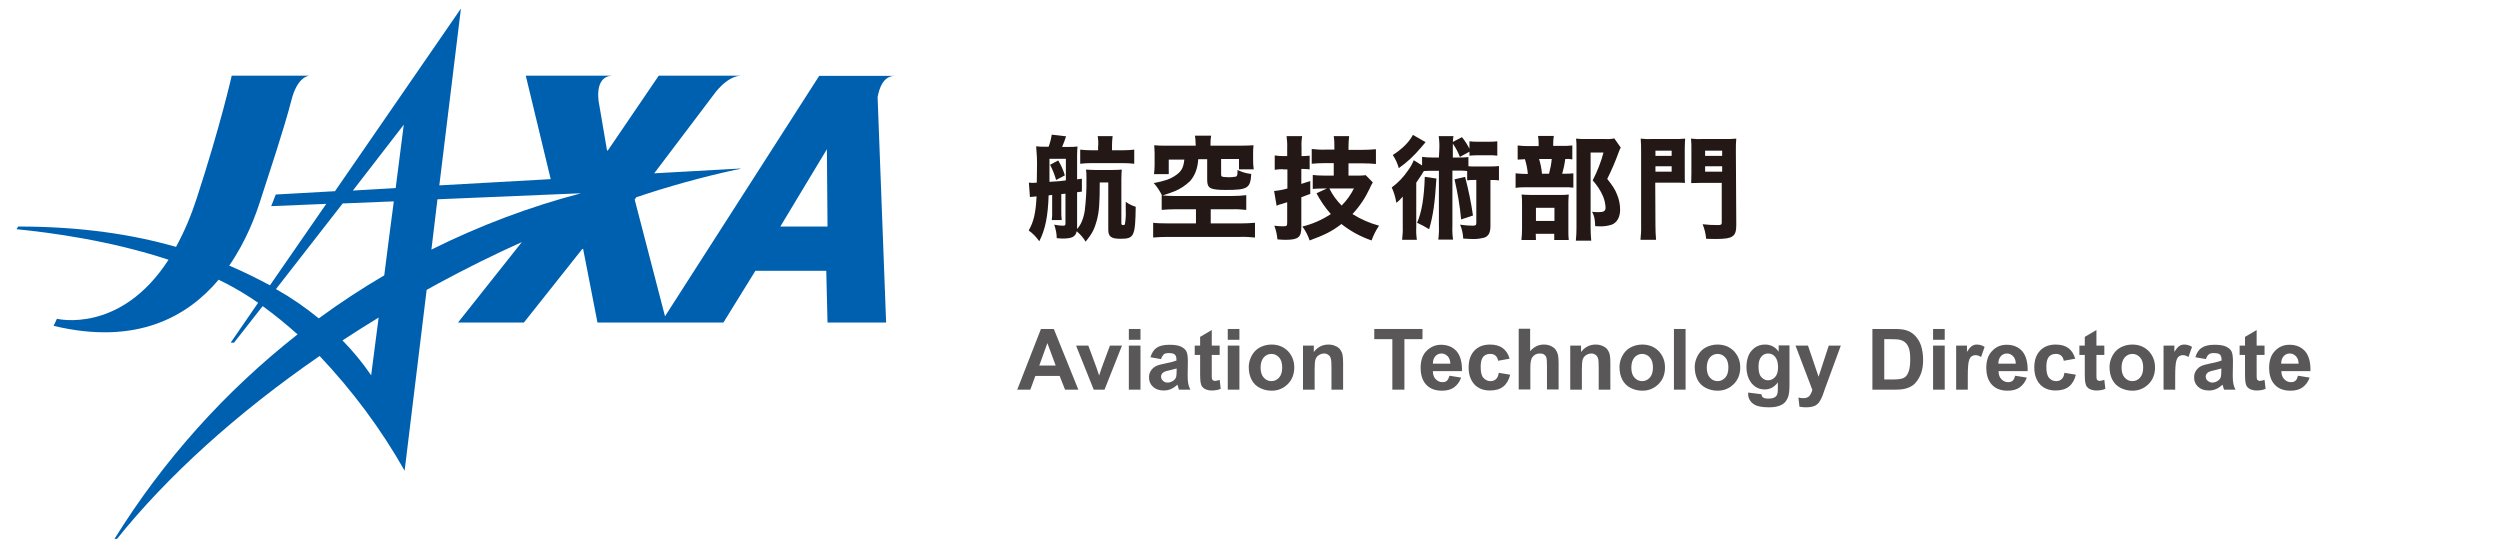 <?xml version="1.0" encoding="utf-8"?>
<!-- Generator: Adobe Illustrator 25.4.1, SVG Export Plug-In . SVG Version: 6.00 Build 0)  -->
<svg version="1.1" id="レイヤー_1アウトライン"
	 xmlns="http://www.w3.org/2000/svg" xmlns:xlink="http://www.w3.org/1999/xlink" x="0px" y="0px" viewBox="0 0 1203 269"
	 style="enable-background:new 0 0 1203 269;" xml:space="preserve">
<style type="text/css">
	.st0{fill:#0060B0;}
	.st1{fill:#231815;}
	.st2{enable-background:new    ;}
	.st3{fill:#595757;}
</style>
<path class="st0" d="M149.1,36.6h0.2C149.2,36.6,149.1,36.6,149.1,36.6z"/>
<path class="st0" d="M430.6,36.5h-36.4L320,152.2L305.4,96l0.8-1.1c15.5-5.2,31.3-9.6,47.3-13.1l3.2-0.6h-0.8l0.2-0.1
	c-2.4,0.1-4.8,0.3-7.2,0.4l-34.1,1.9l28.6-37.8c0,0,6.2-9.2,13.5-9.2H317l-24.5,36h-0.4l-3.7-21.7c0,0-3.4-14.3,6.7-14.3H253
	l12,49.8l-53.6,3l10.4-85.1L161.2,92l-28.5,1.6l-2.2,5.6l26.5-1.1l-27.1,39.2c-6.1-3.3-12.6-6.5-19.6-9.5c8.3-12,12.8-24.4,15-31.4
	c4-12.4,11.4-34.4,14.9-48.1c2.8-11.1,7.9-11.8,8.8-11.9h-37.5c0,0-5.1,23-16.8,58.9c-2.6,8.1-5.9,16-10,23.5
	c-20.9-6-45.8-9.8-76-9.8L8,110.3c16.1,1.6,45,5.4,73.1,14.7c-23.2,35.9-53.7,28.4-53.7,28.4l-1.6,3.4c40,9.6,64.5-4.5,79.4-22.2
	c4.6,2.2,9.1,4.7,13.4,7.4c1.9,1.2,3.8,2.4,5.6,3.7L111,164.9h0.8l0.4-0.6l-0.4,0.6h0.8l13.8-17.6c5.8,4.2,11.4,8.8,16.8,13.6
	c-34.9,27.4-64.7,60.7-88.1,98.4h1.2c24-29.9,57.3-60.3,97.5-88c15.8,16.7,29.6,35.2,40.9,55.2l10.6-87c1.8-1,3.6-2,5.4-3
	c13.5-7.3,27-14,40.4-20l-30.7,38.7h31.7l28.1-35.4h0.4l6.9,35.4h60.6l15.4-24.9h34.1l0.6,24.9h28.2l-4.1-108.5
	C422.5,46.6,423.4,36.5,430.6,36.5z M190.4,90.5l-20.6,1.2L194.3,60L190.4,90.5z M132.8,139.1l32.1-41.2l24.6-1
	c-1.5,11.2-3.1,23.8-4.6,35.6c-10.9,6.4-21.4,13.3-31.5,20.7C146.9,147.9,140.1,143.2,132.8,139.1z M178.6,180.6
	c-4.1-6-8.7-11.6-13.8-16.8c5.7-3.7,11.5-7.4,17.4-11C180.1,168.9,178.6,180.6,178.6,180.6L178.6,180.6z M207.6,120.1l2.9-24.2
	l69.1-2.9C254.8,99.5,230.7,108.6,207.6,120.1L207.6,120.1z M375.5,109l22.4-37.2l0.3,37.2H375.5z"/>
<path class="st1" d="M495.1,87.9c0.4,0,0.8,0,1.2,0.1h0.5l2.1-0.1c0-3.3,0.1-5.7,0.1-7.2c0.1-3.4-0.1-6.9-0.4-10.3
	c1.3,0.2,2.7,0.2,4,0.2h2c0.7-1.9,1.2-3.8,1.5-5.8l6.9,0.8c-0.7,2.1-0.9,2.6-1.9,5.1h3.1c1.4,0,2.9,0,4.3-0.2
	c-0.1,1.2-0.2,2.5-0.2,4.3v11.5l2.3-0.3v6.2l-2.3,0.3V109c0,0.4,0,0.8,0,1.2c1.9-2.1,3.1-5,3.7-8.9c0.6-5.1,0.9-10.2,0.8-15.3
	c0-1.7,0-3.1-0.2-4.4c1.5,0.1,3.1,0.2,4.6,0.2h7.8c2,0,4-0.1,4.8-0.2c-0.1,1-0.2,2.8-0.2,5v21c0,0.5,0.3,0.7,0.9,0.7
	c0.4,0,0.7-0.1,0.8-0.4c0.4-2.2,0.5-4.5,0.4-6.7c0-0.8,0-2.3,0-4.1c1.5,1.1,3.1,1.9,4.8,2.4c-0.2,14.3-0.8,15.4-7.3,15.4
	c-4.5,0-5.9-1-5.9-4.4V87.8h-4.1c0,10.2-0.3,14-1.4,18.2s-2.3,6.5-5.4,10.3c-1.1-1.9-2.6-3.6-4.3-5c-0.6,2.7-2.3,3.5-7,3.5
	c-0.6,0-1.2-0.1-2.6-0.2c0-2.2-0.5-4.4-1.2-6.5c1.4,0.3,2.8,0.5,4.2,0.5c1,0,1.2-0.2,1.2-1V93.2l-2,0.2l0,0v8c0,1.5,0,3,0.2,4.5
	h-4.8c0.2-1.5,0.3-3,0.2-4.5v-7.6l-1.7,0.2c-0.3,9.9-1.6,16.5-4.5,22.1c-1.4-2-3.1-3.8-5.1-5.2c2.4-4.1,3.4-8.4,3.8-16.4
	c-2.5,0.2-2.5,0.2-3.2,0.3L495.1,87.9z M505,76.4c0,1.7,0,5.4,0,11.1c5-0.3,5-0.3,7.9-0.7V76.4H505z M509.2,77.2
	c1.4,2.3,2.5,4.7,3.2,7.2l-4.2,2.2c-0.7-2.5-1.7-5-2.9-7.3L509.2,77.2z M528.5,70c0-1.5,0-3-0.3-4.5h7.2c-0.2,1.5-0.3,3-0.3,4.5v2.3
	h5.6c1.7,0,3.4-0.1,5.1-0.3v6.8c-1.7-0.2-3.4-0.3-5.1-0.3h-15.9c-1.7,0-3.3,0.1-5,0.3V72c1.7,0.2,3.3,0.3,5,0.3h3.6V70H528.5z"/>
<path class="st1" d="M565.6,100.7c-2.2,0-4.4,0.1-6.6,0.3v-7c2,0.2,3.9,0.3,5.9,0.3h28c2.3,0,4.5-0.1,6.8-0.4v7.1
	c-2.2-0.2-4.5-0.4-6.7-0.3h-10.4v6.8h14.3c2.3,0,4.7-0.1,7-0.3v7.1c-2.3-0.2-4.7-0.4-7-0.3H562c-2.4,0-4.7,0.1-7.1,0.3v-7.1
	c1.3,0.2,4.4,0.3,7.1,0.3h13.5v-6.8H565.6z M575.3,68.6c0-1.1-0.1-2.2-0.3-3.3h7.8c-0.2,1.1-0.3,2.2-0.3,3.3v1.5H597
	c2.7,0,4.4-0.1,6.2-0.2c-0.2,1.4-0.2,2.8-0.2,4.2v3.2c0,1.4,0.1,2.8,0.3,4.2h-7.1v-5h-8.6v7.4c0,1,0.3,1.2,1.7,1.3
	c0.6,0,1.1,0,1.7,0.1h0.2c1.2,0,2.3-0.1,3.5-0.3c0.7-0.3,0.8-0.8,0.8-3.2c2.1,1,4.3,1.7,6.6,1.9c-0.4,6.9-1.7,7.7-12.2,7.7
	c-7.6,0-9-0.8-9-4.8v-10h-4.3c-0.3,4.5-1.6,7.9-4,10.6c-2.1,2-4.6,3.7-7.3,4.8c-2,0.8-4,1.5-6.1,2.1c-1.1-2.2-2.4-4.2-4-6
	c5.2-1,7.9-1.9,10.5-3.7c2.8-1.9,3.8-3.7,4.2-7.6h-7.5v7h-7.1c0.2-1.5,0.3-2.9,0.3-4.4V74c0-1.4-0.1-2.7-0.2-4.1
	c1.9,0.2,3.5,0.2,6.2,0.2h13.8L575.3,68.6z"/>
<path class="st1" d="M617.4,81.4c-1.3,0-2.7,0.1-4,0.3v-6.9c1.4,0.2,2.7,0.3,4.1,0.3h1.9V71c0.1-1.8-0.1-3.7-0.3-5.5h7.5
	c-0.3,1.8-0.4,3.7-0.3,5.5v4.1h1c1,0,2-0.1,2.9-0.2v6.6c-1-0.1-2-0.2-3-0.2h-1v7.2c1.2-0.4,1.8-0.6,4.3-1.4v6.2
	c-0.9,0.3-2.3,0.9-4.3,1.6v14.5c0,4.8-1.5,6-7.7,6c-1.2,0-2.1-0.1-3.8-0.2c-0.2-2.3-0.7-4.5-1.5-6.6c1.4,0.2,2.8,0.3,4.2,0.3
	c1.7,0,2-0.2,2-1.7v-9.9c-1.6,0.5-1.6,0.5-2.5,0.8l-1.1,0.3c-0.2,0.1-0.5,0.2-0.8,0.3c-0.2,0.1-0.5,0.2-0.7,0.3l-1.2-7.1
	c2.2-0.2,4.3-0.6,6.4-1.2v-9.2h-2.1L617.4,81.4L617.4,81.4z M642,78.5h-4.4c-2.4,0-4.6,0.1-6.4,0.3v-7.1c2.1,0.2,4.2,0.4,6.4,0.3
	h4.5v-1.1c0-1.8,0-3.6-0.3-5.4h7.4c-0.2,1.8-0.3,3.6-0.3,5.4v1.2h6.8c2.1,0,4.3-0.1,6.4-0.3v7.1c-2.1-0.2-4.3-0.3-6.4-0.3h-6.8v5.9
	h4.4c1.3,0,2.6,0,3.9-0.2l3.4,3.5c-0.6,0.9-1.1,1.9-1.5,2.9c-2.1,4.5-4.9,8.7-8.3,12.3c4,2.5,8.3,4.4,12.8,5.6
	c-1.5,2.2-2.7,4.6-3.6,7.1c-5.3-1.8-10.2-4.5-14.5-7.9c-4.5,3.5-8.2,5.3-15.3,7.9c-0.8-2.4-2-4.7-3.5-6.7c4.9-1.2,9.5-3.2,13.7-6
	c-2.7-3-5-6.4-6.9-10l5-2.3h-2.1c-1.6,0-3.1,0.1-4.7,0.2v-6.7c1.7,0.2,3.7,0.3,5.7,0.3h4.4v-6C641.8,78.5,642,78.5,642,78.5z
	 M639.7,90.7c1.5,3.1,3.5,5.8,5.9,8.2c2.4-2.4,4.4-5.2,5.9-8.2H639.7z"/>
<path class="st1" d="M692.6,71.8c0.1-2.1,0-4.2-0.3-6.3h7.1c-0.2,0.9-0.2,1.9-0.3,2.8l4.4-2.3c1.4,1.7,2.6,3.6,3.6,5.6V68
	c1.4,0.2,2.8,0.2,4.3,0.2h4.8c1.4,0,2.9,0,4.3-0.2v6.9c-1.4-0.2-2.9-0.2-4.3-0.2h-4.8c-1.4,0-2.9,0.1-4.3,0.2V73l-4.6,2.5
	c-0.9-2.3-2-4.4-3.4-6.4c0,1.1,0,1.6,0,2.7v4h2.4c1.7,0,3.4,0,5.1-0.2V80c0.9,0.1,1.7,0.1,2.6,0.1h7.7c1.5,0,3,0,4.4-0.2v6.9
	c-1.4-0.2-2.7-0.2-4.1-0.2v22.1c0,3.1-0.8,4.8-2.8,5.6c-1.9,0.5-3.8,0.8-5.8,0.7c-1.1,0-1.1,0-4.5-0.2c-0.1-2.3-0.6-4.6-1.5-6.7
	c2,0.3,4.1,0.5,6.1,0.5c1.3,0,1.7-0.3,1.7-1.3V86.6h-1.3c-1,0-2.1,0-3.1,0.2v-4.5c-0.9-0.1-1.9-0.2-2.9-0.2h-4.2v26.5
	c-0.1,2.2,0,4.5,0.3,6.7h-7.1c0.3-2.2,0.4-4.5,0.3-6.7V82.2h-5c-0.8,0-1.5,0.1-2.2,0.1c-0.4,0.5-0.4,0.5-1.2,1.9
	c-0.6,0.9-1.5,2.2-2.5,3.7v21.5c-0.1,2,0,4,0.3,6h-7.1c0.2-2.1,0.4-4.2,0.3-6.3v-8.8c0-0.5,0-2.4,0-5.7c-0.9,1.1-1.9,2.1-3.1,3
	c-0.4-2.6-1.1-5-2.2-7.4c3-2.2,5.6-4.9,7.7-8c1.2-1.6,2.2-3.3,2.9-5.1l4,2.5v-4.1c1.7,0.2,3.4,0.3,5.1,0.3h3L692.6,71.8z M686,68.4
	c-0.9,1-0.9,1-2.3,2.7c-3.1,3.7-6.6,7-10.6,9.8c-0.6-2.2-1.6-4.4-2.9-6.3c4.4-2.8,7.9-6.2,9.7-9.7L686,68.4z M691.2,85.9
	c-0.7,11.7-1.6,17.9-3.5,24.4c-1.9-1.2-3.8-2.2-5.8-3.1c2.2-5,3.4-12,3.7-22.1L691.2,85.9z M705,85.1c1.6,6.1,2.9,12.3,3.8,18.6
	l-5.7,1.9c-0.6-6.5-1.7-12.9-3.2-19.3L705,85.1z"/>
<path class="st1" d="M751.8,70.2c1.6,0,3.2,0,4.8-0.2v6.7c-1.1-0.2-2.3-0.3-3.4-0.2c-0.3,2.4-0.8,4.8-1.5,7.1h0.9c1.5,0,3,0,4.5-0.2
	v6.9c-1.4-0.2-2.8-0.2-4.2-0.2h-18.1c-1.8,0-3.7,0-5.5,0.3v-7c1.8,0.2,3.7,0.3,5.6,0.3h0.3c-0.2-2.4-0.7-4.8-1.4-7.1
	c-1.7,0.1-2.4,0.1-3.5,0.2V70c1.7,0.2,3.4,0.3,5.1,0.3h5V69c0-1.2-0.1-2.4-0.3-3.6h7.6c-0.2,1.2-0.3,2.4-0.3,3.6v1.2H751.8z
	 M739.1,115.5h-7c0.2-1.7,0.3-3.4,0.3-5.2V98c0-1.5,0-2.9-0.2-4.4c1.3,0.1,2.4,0.2,4.4,0.2H751c1.3,0,2.6,0,3.9-0.2
	c-0.1,1.2-0.2,2.5-0.2,3.7v14.2c0,1.3,0,2.7,0.2,4h-7v-3H739L739.1,115.5z M739.1,106.3h8.9V100h-8.9V106.3z M745.4,83.6
	c0.6-2.3,1.1-4.7,1.3-7.1h-6.1c0.7,2.3,1.2,4.7,1.4,7.1H745.4z M779.9,71c-0.4,0.7-0.7,1.5-1,2.3c-1.6,4.4-3.4,8.6-5.5,12.8
	c2.7,3.4,3.8,5.1,4.8,7.7c0.9,2.2,1.4,4.6,1.4,7.1c0,3.6-1.5,6.2-4,7.2c-1.9,0.6-3.8,0.9-5.8,0.8c-0.7,0-1.5,0-2.2-0.1
	c-0.1-3.4-0.4-4.8-1.5-6.9c1,0.1,1.9,0.2,2.9,0.2c2.7,0,3.6-0.5,3.6-2.2c-0.1-1.9-0.5-3.7-1.2-5.4c-1.2-2.8-2.9-5.4-5-7.7
	c2.2-4.3,4-8.8,5.2-13.4h-6.2v36c0,2.1,0.1,4.3,0.3,6.4h-7.4c0.2-1.9,0.3-4,0.3-6.2V71c0-1.6,0-2.8-0.2-4.3c1.5,0.2,3,0.2,4.4,0.2
	h9.7c1.4,0.1,2.9,0,4.3-0.3L779.9,71z"/>
<path class="st1" d="M796.6,108.4c0,2.3,0.1,4.7,0.3,7h-7.5c0.2-2.3,0.4-4.7,0.3-7V72.9c0-2.1,0-4.1-0.2-6.2
	c1.8,0.2,3.7,0.3,5.5,0.2h10.4c1.8,0,3.7,0,5.5-0.2c-0.1,1.6-0.2,2.9-0.2,5v11.5c0,2.7,0,3.7,0.1,4.8c-1.5-0.1-3.1-0.1-4.7-0.1h-9.6
	L796.6,108.4z M796.6,75h7.8v-2.5h-7.8V75z M796.6,82.6h7.8V80h-7.8V82.6z M835.5,108.2c0,5.7-1.6,6.8-10.2,6.8
	c-0.9,0-2.4-0.1-4.3-0.1c-0.2-2.4-0.8-4.8-1.7-7c2.4,0.3,4.9,0.4,7.3,0.4c1.6,0,1.9-0.2,1.9-1.3V88h-10c-1.8,0-3.4,0.1-4.7,0.1
	c0-1.1,0.1-2.5,0.1-4.8V71.7c0-1.8,0-3.4-0.2-5c1.8,0.2,3.7,0.3,5.5,0.2H830c1.8,0,3.7,0,5.5-0.2c-0.2,1.9-0.2,3.3-0.2,6.1
	L835.5,108.2z M820.5,75h8.2v-2.5h-8.2V75z M820.5,82.6h8.2V80h-8.2V82.6z"/>
<g class="st2">
	<path class="st3" d="M518.9,187.5h-6.4l-2.6-6.6h-11.7l-2.4,6.6h-6.3l11.4-29.2h6.2L518.9,187.5z M508,175.9l-4-10.8l-3.9,10.8H508
		z"/>
	<path class="st3" d="M526.3,187.5l-8.5-21.2h5.9l4,10.8l1.2,3.6c0.3-0.9,0.5-1.5,0.6-1.8c0.2-0.6,0.4-1.2,0.6-1.8l4-10.8h5.8
		l-8.4,21.2H526.3z"/>
	<path class="st3" d="M543.2,163.5v-5.2h5.6v5.2H543.2z M543.2,187.5v-21.2h5.6v21.2H543.2z"/>
	<path class="st3" d="M558.7,172.8l-5.1-0.9c0.6-2,1.6-3.6,2.9-4.5c1.4-1,3.5-1.5,6.2-1.5c2.5,0,4.4,0.3,5.6,0.9
		c1.2,0.6,2.1,1.3,2.6,2.3c0.5,0.9,0.7,2.6,0.7,5l-0.1,6.5c0,1.9,0.1,3.2,0.3,4.1c0.2,0.9,0.5,1.8,1,2.8h-5.5
		c-0.1-0.4-0.3-0.9-0.5-1.7c-0.1-0.3-0.2-0.6-0.2-0.7c-1,0.9-2,1.6-3.1,2.1c-1.1,0.5-2.3,0.7-3.5,0.7c-2.2,0-3.9-0.6-5.2-1.8
		c-1.3-1.2-1.9-2.7-1.9-4.5c0-1.2,0.3-2.3,0.9-3.2s1.4-1.7,2.4-2.2s2.5-0.9,4.5-1.3c2.6-0.5,4.4-1,5.4-1.4v-0.6
		c0-1.1-0.3-1.8-0.8-2.3c-0.5-0.5-1.5-0.7-3-0.7c-1,0-1.8,0.2-2.3,0.6C559.5,171.1,559,171.8,558.7,172.8z M566.2,177.3
		c-0.7,0.2-1.9,0.5-3.4,0.9c-1.6,0.3-2.6,0.7-3,1c-0.7,0.5-1.1,1.2-1.1,2c0,0.8,0.3,1.5,0.9,2c0.6,0.6,1.3,0.9,2.2,0.9
		c1,0,2-0.3,2.9-1c0.7-0.5,1.1-1.1,1.3-1.9c0.1-0.5,0.2-1.4,0.2-2.7V177.3z"/>
	<path class="st3" d="M586.9,166.3v4.5h-3.8v8.5c0,1.7,0,2.7,0.1,3s0.2,0.5,0.5,0.7c0.3,0.2,0.6,0.3,0.9,0.3c0.5,0,1.3-0.2,2.3-0.5
		l0.5,4.3c-1.3,0.6-2.8,0.8-4.4,0.8c-1,0-1.9-0.2-2.7-0.5c-0.8-0.3-1.4-0.8-1.8-1.3c-0.4-0.5-0.6-1.3-0.8-2.2
		c-0.1-0.7-0.2-2-0.2-3.9v-9.2h-2.6v-4.5h2.6v-4.2l5.6-3.3v7.5H586.9z"/>
	<path class="st3" d="M590.8,163.5v-5.2h5.6v5.2H590.8z M590.8,187.5v-21.2h5.6v21.2H590.8z"/>
	<path class="st3" d="M600.9,176.6c0-1.9,0.5-3.7,1.4-5.4c0.9-1.7,2.2-3.1,3.9-4c1.7-0.9,3.6-1.4,5.6-1.4c3.2,0,5.8,1,7.9,3.1
		c2,2.1,3.1,4.7,3.1,7.9c0,3.2-1,5.9-3.1,8s-4.7,3.2-7.8,3.2c-1.9,0-3.8-0.4-5.6-1.3s-3.1-2.2-4-3.9S600.9,179,600.9,176.6z
		 M606.6,176.9c0,2.1,0.5,3.7,1.5,4.8c1,1.1,2.2,1.7,3.7,1.7c1.5,0,2.7-0.6,3.7-1.7c1-1.1,1.5-2.7,1.5-4.9c0-2.1-0.5-3.7-1.5-4.8
		c-1-1.1-2.2-1.7-3.7-1.7c-1.5,0-2.7,0.6-3.7,1.7C607.1,173.2,606.6,174.8,606.6,176.9z"/>
	<path class="st3" d="M646.3,187.5h-5.6v-10.8c0-2.3-0.1-3.8-0.4-4.4c-0.2-0.7-0.6-1.2-1.2-1.6s-1.2-0.6-1.9-0.6
		c-1,0-1.8,0.3-2.6,0.8s-1.3,1.2-1.6,2.1c-0.3,0.9-0.4,2.5-0.4,4.9v9.6h-5.6v-21.2h5.2v3.1c1.8-2.4,4.2-3.6,7-3.6
		c1.2,0,2.4,0.2,3.4,0.7c1,0.4,1.8,1,2.3,1.7c0.5,0.7,0.9,1.5,1.1,2.4s0.3,2.1,0.3,3.8V187.5z"/>
	<path class="st3" d="M670,187.5v-24.3h-8.7v-4.9h23.2v4.9h-8.7v24.3H670z"/>
	<path class="st3" d="M697.5,180.8l5.6,0.9c-0.7,2-1.9,3.6-3.4,4.7s-3.5,1.6-5.8,1.6c-3.7,0-6.4-1.2-8.2-3.6
		c-1.4-1.9-2.1-4.4-2.1-7.3c0-3.5,0.9-6.3,2.8-8.2s4.2-3,7-3c3.1,0,5.6,1,7.5,3.1c1.8,2.1,2.7,5.3,2.6,9.6h-14c0,1.7,0.5,3,1.4,3.9
		c0.9,0.9,1.9,1.4,3.2,1.4c0.9,0,1.6-0.2,2.2-0.7C696.8,182.6,697.2,181.8,697.5,180.8z M697.9,175.1c0-1.6-0.5-2.9-1.3-3.7
		c-0.8-0.8-1.8-1.3-2.9-1.3c-1.2,0-2.2,0.4-3,1.3c-0.8,0.9-1.2,2.1-1.2,3.6H697.9z"/>
	<path class="st3" d="M726.4,172.6l-5.5,1c-0.2-1.1-0.6-1.9-1.3-2.5c-0.7-0.6-1.5-0.8-2.6-0.8c-1.4,0-2.5,0.5-3.3,1.4
		c-0.8,1-1.2,2.6-1.2,4.8c0,2.5,0.4,4.3,1.3,5.3s2,1.6,3.4,1.6c1.1,0,1.9-0.3,2.6-0.9c0.7-0.6,1.2-1.6,1.4-3.1l5.5,0.9
		c-0.6,2.5-1.7,4.4-3.3,5.7c-1.6,1.3-3.8,1.9-6.5,1.9c-3.1,0-5.6-1-7.4-2.9c-1.8-2-2.8-4.7-2.8-8.1c0-3.5,0.9-6.2,2.8-8.2
		c1.8-1.9,4.3-2.9,7.5-2.9c2.6,0,4.6,0.6,6.1,1.7S725.8,170.3,726.4,172.6z"/>
	<path class="st3" d="M736.3,158.3V169c1.8-2.1,4-3.2,6.5-3.2c1.3,0,2.5,0.2,3.5,0.7c1,0.5,1.8,1.1,2.3,1.8c0.5,0.7,0.9,1.6,1.1,2.5
		c0.2,0.9,0.3,2.3,0.3,4.2v12.4h-5.6v-11.2c0-2.2-0.1-3.6-0.3-4.2c-0.2-0.6-0.6-1.1-1.1-1.4c-0.5-0.4-1.2-0.5-2-0.5
		c-0.9,0-1.8,0.2-2.5,0.7c-0.7,0.5-1.3,1.1-1.6,2s-0.5,2.3-0.5,4v10.6h-5.6v-29.2H736.3z"/>
	<path class="st3" d="M774.9,187.5h-5.6v-10.8c0-2.3-0.1-3.8-0.4-4.4c-0.2-0.7-0.6-1.2-1.2-1.6s-1.2-0.6-1.9-0.6
		c-1,0-1.8,0.3-2.6,0.8s-1.3,1.2-1.6,2.1c-0.3,0.9-0.4,2.5-0.4,4.9v9.6h-5.6v-21.2h5.2v3.1c1.8-2.4,4.2-3.6,7-3.6
		c1.2,0,2.4,0.2,3.4,0.7c1,0.4,1.8,1,2.3,1.7c0.5,0.7,0.9,1.5,1.1,2.4s0.3,2.1,0.3,3.8V187.5z"/>
	<path class="st3" d="M779.3,176.6c0-1.9,0.5-3.7,1.4-5.4c0.9-1.7,2.2-3.1,3.9-4c1.7-0.9,3.6-1.4,5.6-1.4c3.2,0,5.8,1,7.9,3.1
		c2,2.1,3.1,4.7,3.1,7.9c0,3.2-1,5.9-3.1,8s-4.7,3.2-7.8,3.2c-1.9,0-3.8-0.4-5.6-1.3s-3.1-2.2-4-3.9S779.3,179,779.3,176.6z
		 M785,176.9c0,2.1,0.5,3.7,1.5,4.8c1,1.1,2.2,1.7,3.7,1.7c1.5,0,2.7-0.6,3.7-1.7c1-1.1,1.5-2.7,1.5-4.9c0-2.1-0.5-3.7-1.5-4.8
		c-1-1.1-2.2-1.7-3.7-1.7c-1.5,0-2.7,0.6-3.7,1.7C785.5,173.2,785,174.8,785,176.9z"/>
	<path class="st3" d="M805.5,187.5v-29.2h5.6v29.2H805.5z"/>
	<path class="st3" d="M815.5,176.6c0-1.9,0.5-3.7,1.4-5.4c0.9-1.7,2.2-3.1,3.9-4c1.7-0.9,3.6-1.4,5.6-1.4c3.2,0,5.8,1,7.9,3.1
		c2,2.1,3.1,4.7,3.1,7.9c0,3.2-1,5.9-3.1,8s-4.7,3.2-7.8,3.2c-1.9,0-3.8-0.4-5.6-1.3s-3.1-2.2-4-3.9S815.5,179,815.5,176.6z
		 M821.3,176.9c0,2.1,0.5,3.7,1.5,4.8c1,1.1,2.2,1.7,3.7,1.7c1.5,0,2.7-0.6,3.7-1.7c1-1.1,1.5-2.7,1.5-4.9c0-2.1-0.5-3.7-1.5-4.8
		c-1-1.1-2.2-1.7-3.7-1.7c-1.5,0-2.7,0.6-3.7,1.7C821.8,173.2,821.3,174.8,821.3,176.9z"/>
	<path class="st3" d="M841.2,188.9l6.4,0.8c0.1,0.7,0.4,1.3,0.7,1.5c0.5,0.4,1.4,0.6,2.5,0.6c1.5,0,2.6-0.2,3.3-0.7
		c0.5-0.3,0.9-0.8,1.1-1.4c0.2-0.5,0.3-1.3,0.3-2.6v-3.1c-1.7,2.3-3.8,3.4-6.3,3.4c-2.8,0-5.1-1.2-6.8-3.6c-1.3-1.9-2-4.3-2-7.1
		c0-3.5,0.9-6.3,2.6-8.1c1.7-1.9,3.8-2.8,6.4-2.8c2.6,0,4.8,1.1,6.5,3.4v-3h5.2v19c0,2.5-0.2,4.4-0.6,5.6c-0.4,1.2-1,2.2-1.7,2.9
		c-0.7,0.7-1.7,1.3-3,1.7c-1.2,0.4-2.8,0.6-4.7,0.6c-3.6,0-6.1-0.6-7.6-1.8c-1.5-1.2-2.3-2.8-2.3-4.7
		C841.2,189.4,841.2,189.2,841.2,188.9z M846.2,176.5c0,2.2,0.4,3.9,1.3,4.9s1.9,1.6,3.2,1.6c1.4,0,2.5-0.5,3.5-1.6s1.4-2.7,1.4-4.8
		c0-2.2-0.5-3.8-1.4-4.9c-0.9-1.1-2-1.6-3.4-1.6c-1.3,0-2.4,0.5-3.3,1.6S846.2,174.3,846.2,176.5z"/>
	<path class="st3" d="M864,166.3h6l5.1,15l4.9-15h5.8l-7.5,20.4l-1.3,3.7c-0.5,1.2-1,2.2-1.4,2.8c-0.4,0.7-1,1.2-1.5,1.6
		s-1.3,0.7-2.1,0.9c-0.8,0.2-1.8,0.3-2.9,0.3c-1.1,0-2.1-0.1-3.2-0.3l-0.5-4.4c0.9,0.2,1.7,0.3,2.4,0.3c1.3,0,2.3-0.4,2.9-1.1
		c0.6-0.8,1.1-1.7,1.4-2.9L864,166.3z"/>
	<path class="st3" d="M900.8,158.3h10.8c2.4,0,4.3,0.2,5.6,0.6c1.7,0.5,3.2,1.4,4.4,2.7c1.2,1.3,2.2,2.9,2.8,4.7
		c0.6,1.9,1,4.2,1,6.9c0,2.4-0.3,4.5-0.9,6.2c-0.7,2.1-1.8,3.8-3.1,5.2c-1,1-2.4,1.8-4.1,2.3c-1.3,0.4-3,0.6-5.2,0.6h-11.1V158.3z
		 M906.7,163.2v19.4h4.4c1.6,0,2.8-0.1,3.6-0.3c1-0.2,1.8-0.6,2.4-1.2c0.6-0.6,1.1-1.5,1.5-2.8s0.6-3.1,0.6-5.4s-0.2-4-0.6-5.2
		c-0.4-1.2-1-2.2-1.7-2.8c-0.7-0.7-1.6-1.1-2.7-1.4c-0.8-0.2-2.4-0.3-4.8-0.3H906.7z"/>
	<path class="st3" d="M930.2,163.5v-5.2h5.6v5.2H930.2z M930.2,187.5v-21.2h5.6v21.2H930.2z"/>
	<path class="st3" d="M946.9,187.5h-5.6v-21.2h5.2v3c0.9-1.4,1.7-2.4,2.4-2.8c0.7-0.5,1.5-0.7,2.4-0.7c1.3,0,2.5,0.4,3.7,1.1
		l-1.7,4.9c-0.9-0.6-1.8-0.9-2.6-0.9c-0.8,0-1.4,0.2-2,0.6s-1,1.2-1.3,2.3c-0.3,1.1-0.5,3.5-0.5,7.1V187.5z"/>
	<path class="st3" d="M969.7,180.8l5.6,0.9c-0.7,2-1.9,3.6-3.4,4.7c-1.5,1.1-3.5,1.6-5.8,1.6c-3.7,0-6.4-1.2-8.2-3.6
		c-1.4-1.9-2.1-4.4-2.1-7.3c0-3.5,0.9-6.3,2.8-8.2c1.8-2,4.2-3,7-3c3.1,0,5.6,1,7.5,3.1c1.8,2.1,2.7,5.3,2.6,9.6h-14
		c0,1.7,0.5,3,1.4,3.9c0.9,0.9,1.9,1.4,3.2,1.4c0.9,0,1.6-0.2,2.2-0.7S969.4,181.8,969.7,180.8z M970,175.1c0-1.6-0.5-2.9-1.3-3.7
		c-0.8-0.8-1.8-1.3-2.9-1.3c-1.2,0-2.2,0.4-3,1.3c-0.8,0.9-1.2,2.1-1.2,3.6H970z"/>
	<path class="st3" d="M998.6,172.6l-5.5,1c-0.2-1.1-0.6-1.9-1.3-2.5c-0.7-0.6-1.5-0.8-2.6-0.8c-1.4,0-2.5,0.5-3.3,1.4
		c-0.8,1-1.2,2.6-1.2,4.8c0,2.5,0.4,4.3,1.3,5.3c0.8,1,2,1.6,3.4,1.6c1.1,0,1.9-0.3,2.6-0.9c0.7-0.6,1.2-1.6,1.4-3.1l5.5,0.9
		c-0.6,2.5-1.7,4.4-3.3,5.7s-3.8,1.9-6.5,1.9c-3.1,0-5.6-1-7.4-2.9c-1.8-2-2.8-4.7-2.8-8.1c0-3.5,0.9-6.2,2.8-8.2
		c1.8-1.9,4.3-2.9,7.5-2.9c2.6,0,4.6,0.6,6.1,1.7S997.9,170.3,998.6,172.6z"/>
	<path class="st3" d="M1012.6,166.3v4.5h-3.8v8.5c0,1.7,0,2.7,0.1,3c0.1,0.3,0.2,0.5,0.5,0.7c0.3,0.2,0.6,0.3,0.9,0.3
		c0.5,0,1.3-0.2,2.3-0.5l0.5,4.3c-1.3,0.6-2.8,0.8-4.4,0.8c-1,0-1.9-0.2-2.7-0.5s-1.4-0.8-1.8-1.3c-0.4-0.5-0.6-1.3-0.8-2.2
		c-0.1-0.7-0.2-2-0.2-3.9v-9.2h-2.6v-4.5h2.6v-4.2l5.6-3.3v7.5H1012.6z"/>
	<path class="st3" d="M1015.1,176.6c0-1.9,0.5-3.7,1.4-5.4c0.9-1.7,2.2-3.1,3.9-4s3.6-1.4,5.6-1.4c3.2,0,5.8,1,7.9,3.1
		c2,2.1,3.1,4.7,3.1,7.9c0,3.2-1,5.9-3.1,8c-2.1,2.1-4.7,3.2-7.8,3.2c-1.9,0-3.8-0.4-5.6-1.3c-1.8-0.9-3.1-2.2-4-3.9
		S1015.1,179,1015.1,176.6z M1020.9,176.9c0,2.1,0.5,3.7,1.5,4.8c1,1.1,2.2,1.7,3.7,1.7c1.5,0,2.7-0.6,3.7-1.7s1.5-2.7,1.5-4.9
		c0-2.1-0.5-3.7-1.5-4.8s-2.2-1.7-3.7-1.7c-1.5,0-2.7,0.6-3.7,1.7C1021.4,173.2,1020.9,174.8,1020.9,176.9z"/>
	<path class="st3" d="M1046.7,187.5h-5.6v-21.2h5.2v3c0.9-1.4,1.7-2.4,2.4-2.8c0.7-0.5,1.5-0.7,2.4-0.7c1.3,0,2.5,0.4,3.7,1.1
		l-1.7,4.9c-0.9-0.6-1.8-0.9-2.6-0.9c-0.8,0-1.4,0.2-2,0.6s-1,1.2-1.3,2.3c-0.3,1.1-0.5,3.5-0.5,7.1V187.5z"/>
	<path class="st3" d="M1061.5,172.8l-5.1-0.9c0.6-2,1.6-3.6,3-4.5c1.4-1,3.5-1.5,6.2-1.5c2.5,0,4.4,0.3,5.6,0.9
		c1.2,0.6,2.1,1.3,2.6,2.3c0.5,0.9,0.7,2.6,0.7,5l-0.1,6.5c0,1.9,0.1,3.2,0.3,4.1c0.2,0.9,0.5,1.8,1,2.8h-5.5
		c-0.1-0.4-0.3-0.9-0.5-1.7c-0.1-0.3-0.2-0.6-0.2-0.7c-1,0.9-2,1.6-3.1,2.1c-1.1,0.5-2.3,0.7-3.5,0.7c-2.2,0-3.9-0.6-5.2-1.8
		c-1.3-1.2-1.9-2.7-1.9-4.5c0-1.2,0.3-2.3,0.9-3.2c0.6-0.9,1.4-1.7,2.4-2.2c1-0.5,2.5-0.9,4.5-1.3c2.6-0.5,4.4-1,5.4-1.4v-0.6
		c0-1.1-0.3-1.8-0.8-2.3c-0.5-0.5-1.5-0.7-3-0.7c-1,0-1.8,0.2-2.3,0.6C1062.2,171.1,1061.8,171.8,1061.5,172.8z M1068.9,177.3
		c-0.7,0.2-1.9,0.5-3.4,0.9c-1.6,0.3-2.6,0.7-3,1c-0.7,0.5-1.1,1.2-1.1,2c0,0.8,0.3,1.5,0.9,2s1.3,0.9,2.2,0.9c1,0,2-0.3,2.9-1
		c0.7-0.5,1.1-1.1,1.3-1.9c0.1-0.5,0.2-1.4,0.2-2.7V177.3z"/>
	<path class="st3" d="M1089.7,166.3v4.5h-3.8v8.5c0,1.7,0,2.7,0.1,3c0.1,0.3,0.2,0.5,0.5,0.7c0.3,0.2,0.6,0.3,0.9,0.3
		c0.5,0,1.3-0.2,2.3-0.5l0.5,4.3c-1.3,0.6-2.8,0.8-4.4,0.8c-1,0-1.9-0.2-2.7-0.5s-1.4-0.8-1.8-1.3c-0.4-0.5-0.6-1.3-0.8-2.2
		c-0.1-0.7-0.2-2-0.2-3.9v-9.2h-2.6v-4.5h2.6v-4.2l5.6-3.3v7.5H1089.7z"/>
	<path class="st3" d="M1105.8,180.8l5.6,0.9c-0.7,2-1.9,3.6-3.4,4.7c-1.5,1.1-3.5,1.6-5.8,1.6c-3.7,0-6.4-1.2-8.2-3.6
		c-1.4-1.9-2.1-4.4-2.1-7.3c0-3.5,0.9-6.3,2.8-8.2c1.8-2,4.2-3,7-3c3.1,0,5.6,1,7.5,3.1c1.8,2.1,2.7,5.3,2.6,9.6h-14
		c0,1.7,0.5,3,1.4,3.9c0.9,0.9,1.9,1.4,3.2,1.4c0.9,0,1.6-0.2,2.2-0.7S1105.5,181.8,1105.8,180.8z M1106.1,175.1
		c0-1.6-0.5-2.9-1.3-3.7c-0.8-0.8-1.8-1.3-2.9-1.3c-1.2,0-2.2,0.4-3,1.3c-0.8,0.9-1.2,2.1-1.2,3.6H1106.1z"/>
</g>
</svg>
